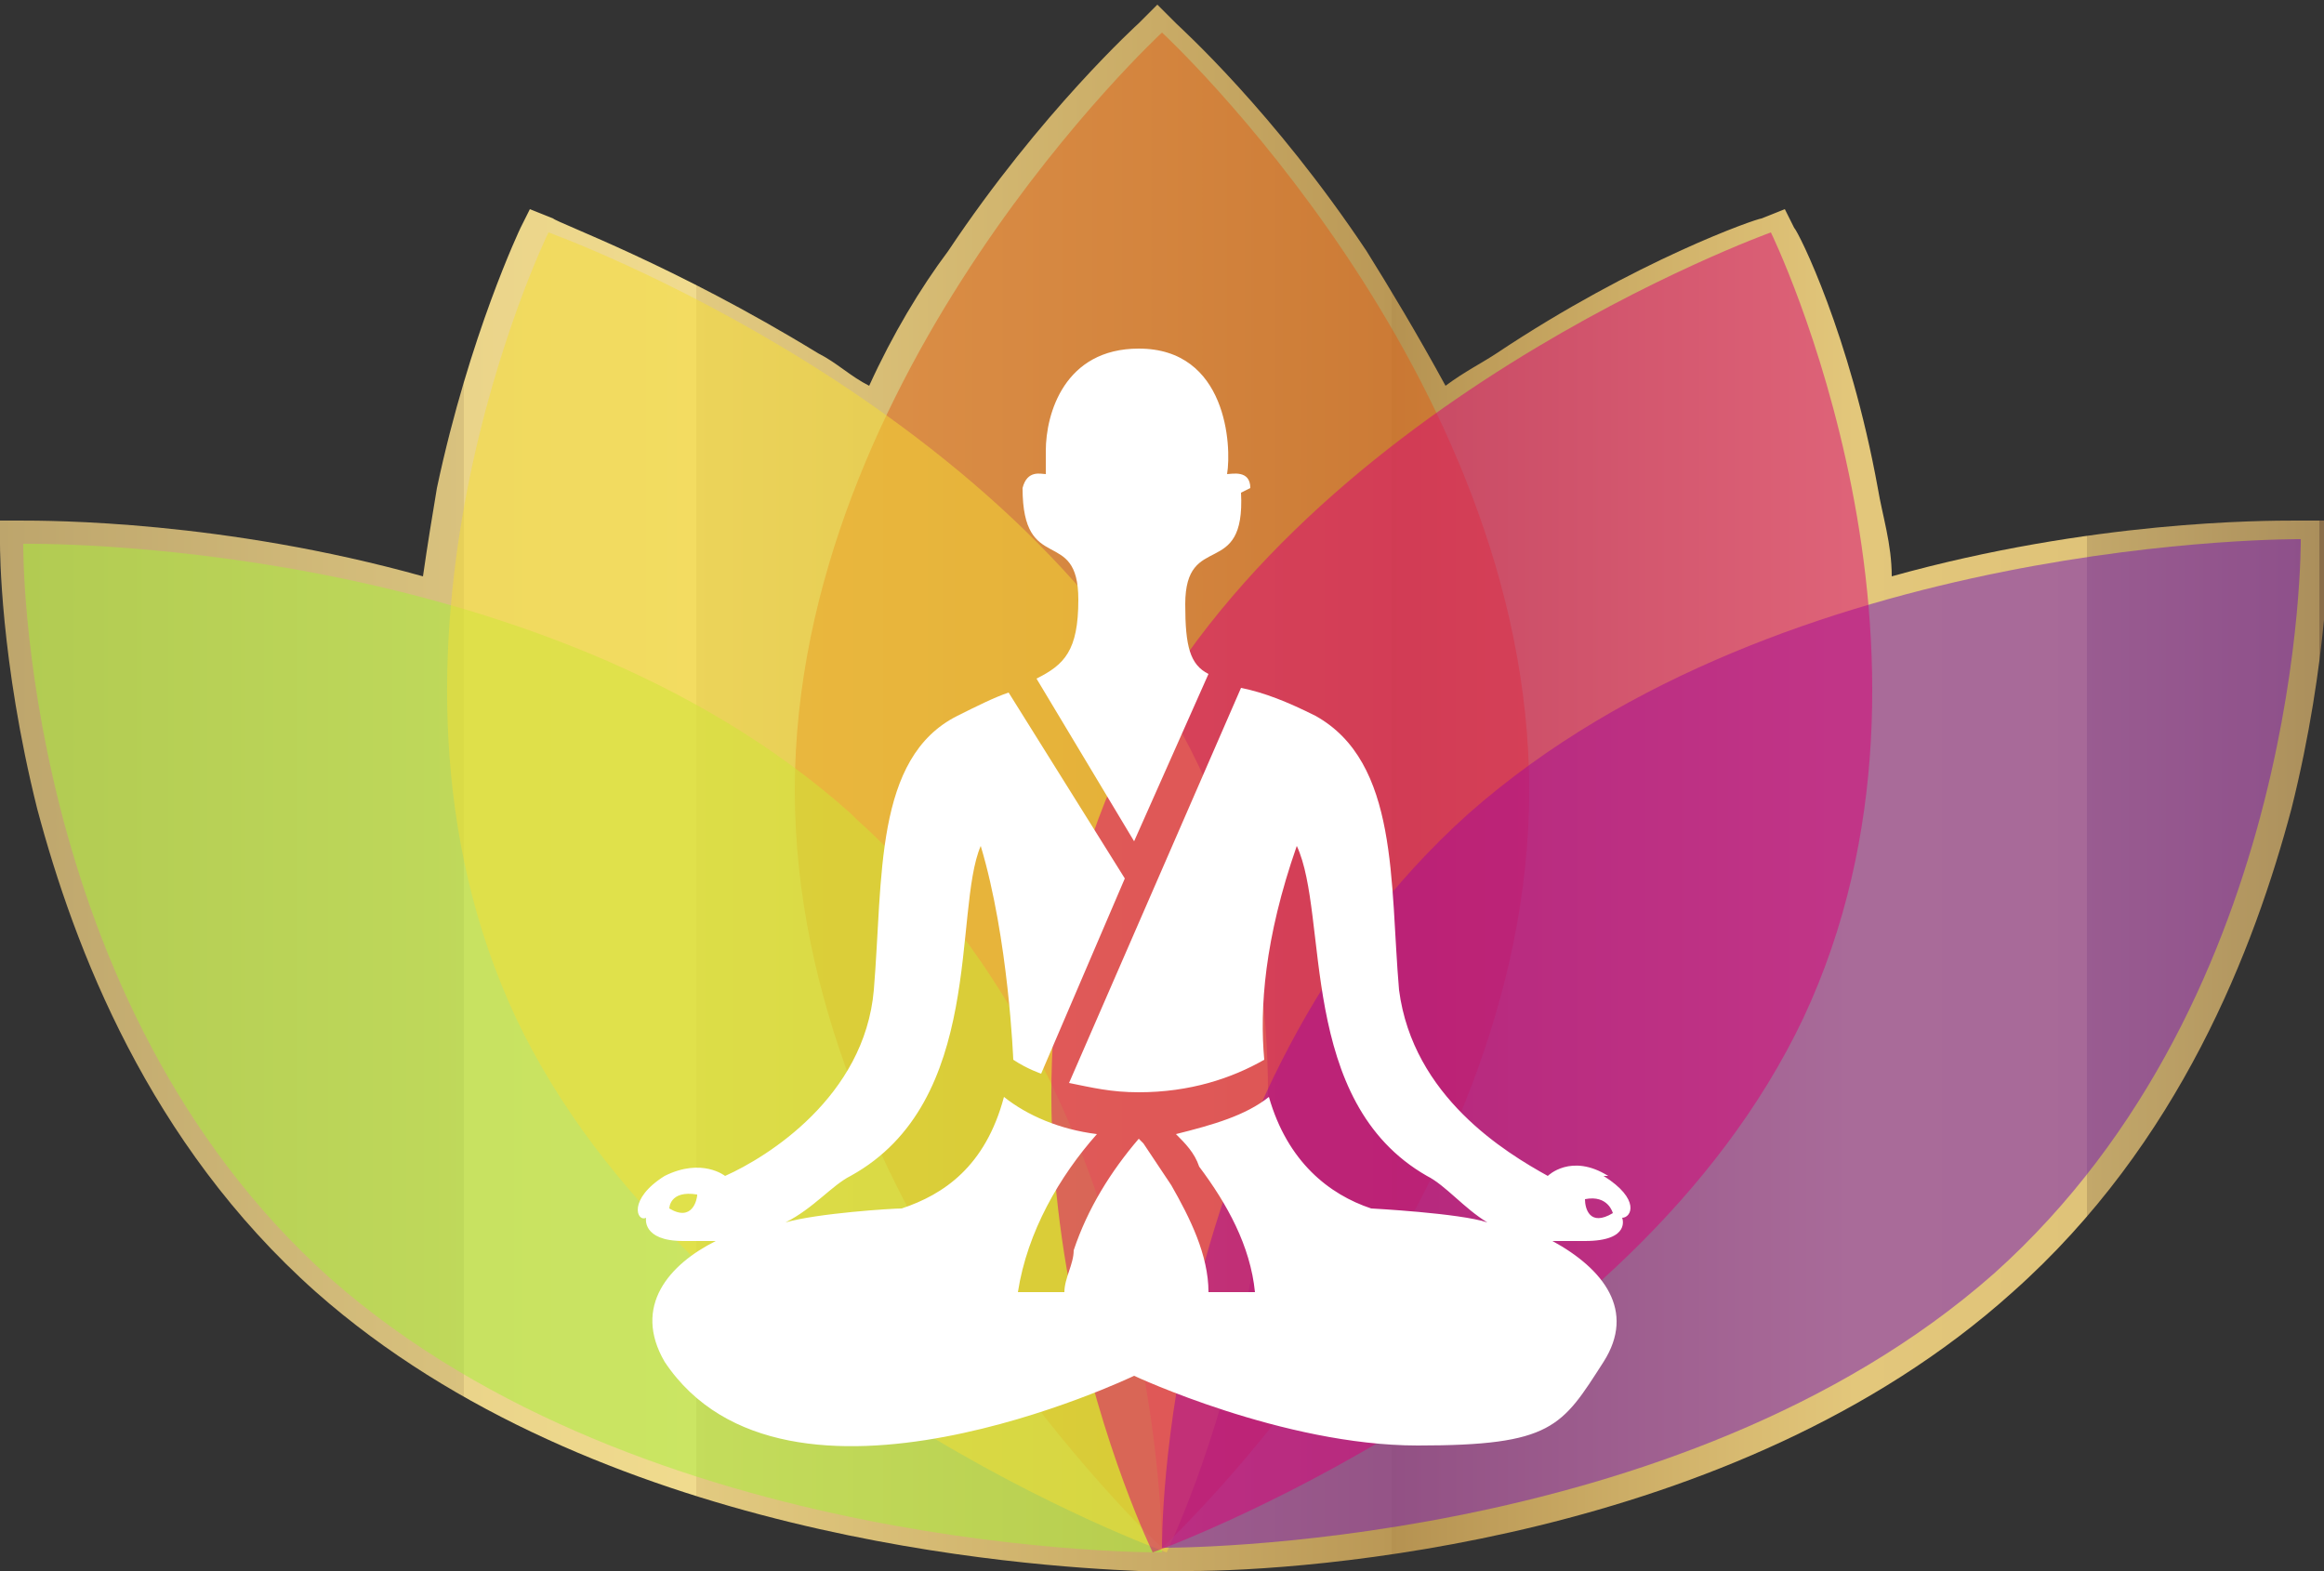 <svg xmlns="http://www.w3.org/2000/svg" xmlns:xlink="http://www.w3.org/1999/xlink" id="Layer_3" viewBox="0 0 50 33.8"><rect x="0" y="0" width="50" height="33.8" fill="#333333" stroke="none"/><defs><style>      .st0 {        fill: #a6f038;      }      .st0, .st1, .st2, .st3, .st4 {        isolation: isolate;        opacity: .5;      }      .st1 {        fill: #de5e16;      }      .st5 {        fill: #fff;        fill-rule: evenodd;      }      .st2 {        fill: #da0077;      }      .st3 {        fill: #f6df35;      }      .st4 {        fill: #7110b8;      }      .st6 {        fill: url(#linear-gradient);      }    </style><linearGradient id="linear-gradient" x1="0" y1="-130.3" x2="49.9" y2="-130.3" gradientTransform="translate(0 -113.4) scale(1 -1)" gradientUnits="userSpaceOnUse"><stop offset="0" stop-color="#896e4a"></stop><stop offset="0" stop-color="#977d53"></stop><stop offset="0" stop-color="#bda56c"></stop><stop offset=".2" stop-color="#d9c27e"></stop><stop offset=".2" stop-color="#ead48a"></stop><stop offset=".3" stop-color="#f0db8e"></stop><stop offset=".3" stop-color="#e2ca80"></stop><stop offset=".5" stop-color="#c9ab66"></stop><stop offset=".6" stop-color="#ba9856"></stop><stop offset=".6" stop-color="#b59251"></stop><stop offset=".7" stop-color="#ccad66"></stop><stop offset=".8" stop-color="#e3c77b"></stop><stop offset=".9" stop-color="#dfc379"></stop><stop offset=".9" stop-color="#d5b973"></stop><stop offset=".9" stop-color="#c3a86a"></stop><stop offset="1" stop-color="#ab8f5c"></stop><stop offset="1" stop-color="#8b704b"></stop><stop offset="1" stop-color="#896e4a"></stop></linearGradient></defs><g><path class="st6" d="M50,11.7v-.5h-.6c-.7,0-4.4,0-8.7,1.2,0-.7-.2-1.3-.3-1.9-.6-3.3-1.7-5.5-1.8-5.6l-.2-.4-.5.2c-.1,0-2.7.9-5.7,2.9-.3.2-.7.4-1.1.7-.6-1.1-1.2-2.1-1.7-2.9-2-3-4-4.8-4.1-4.9l-.4-.4-.4.4c0,0-2.1,1.9-4.1,4.9-.6.8-1.2,1.8-1.7,2.9-.4-.2-.7-.5-1.1-.7-3.1-1.9-5.6-2.8-5.7-2.9l-.5-.2-.2.4c0,0-1.1,2.3-1.8,5.6-.1.6-.2,1.2-.3,1.9-4.3-1.2-8-1.2-8.7-1.2H0v.5C0,11.8,0,14.2.8,17.4c.8,3,2.4,7.2,6,10.4,6,5.3,15.3,5.9,17.7,6h1.1c2.4,0,11.7-.6,17.7-6,3.6-3.2,5.2-7.4,6-10.4.8-3.2.8-5.7.8-5.8h0Z"></path><path class="st1" d="M32.9,17C32.9,8,25,.7,25,.7c0,0-7.9,7.3-7.9,16.3s7.9,16.3,7.9,16.3c0,0,7.9-7.3,7.9-16.3Z"></path><path class="st0" d="M18.3,17.5C11.6,11.5.5,11.7.5,11.7c0,0-.1,9.8,6.6,15.8,6.8,6,17.9,5.9,17.9,5.9,0,0,.1-9.8-6.6-15.8h0Z"></path><path class="st3" d="M25.8,16.5c-3.7-7.8-14-11.5-14-11.5,0,0-4.4,9-.7,16.9,3.7,7.8,14,11.5,14,11.5,0,0,4.4-9,.7-16.9h0Z"></path><path class="st4" d="M31.6,17.5c6.8-6,17.9-5.9,17.9-5.9,0,0,.1,9.8-6.6,15.8-6.8,6-17.9,5.9-17.9,5.9,0,0-.1-9.8,6.6-15.8Z"></path><path class="st2" d="M24.1,16.5c3.7-7.8,14-11.5,14-11.5,0,0,4.4,9,.7,16.9-3.7,7.8-14,11.5-14,11.5,0,0-4.4-9-.7-16.9Z"></path></g><path class="st5" d="M26.9,10.5c0-.4-.4-.3-.5-.3.1-.6,0-2.7-1.9-2.7h0c-1.6,0-2,1.4-2,2.2s0,.4,0,.5c-.1,0-.4-.1-.5.3,0,1.9,1.2.8,1.2,2.4,0,1.1-.3,1.4-.9,1.7l2.1,3.5,1.6-3.6c-.4-.2-.5-.6-.5-1.5,0-1.6,1.3-.5,1.2-2.4h0ZM34.6,25.3c-.8-.5-1.3,0-1.3,0-.9-.5-2.9-1.7-3.2-4-.2-2.3,0-4.9-1.8-5.9-.6-.3-1.1-.5-1.6-.6l-3.7,8.5c.5.1.9.2,1.5.2,1.1,0,2-.3,2.7-.7h0s0,0,0,0c-.1-1.1,0-2.6.7-4.6.7,1.5,0,5.5,2.8,7.1.4.2.8.7,1.3,1h0,0c-.6-.2-2.5-.3-2.5-.3-.9-.3-1.8-1-2.2-2.4-.5.4-1.2.6-2,.8.2.2.4.4.5.7.6.8,1.1,1.7,1.2,2.7h-1c0-.8-.4-1.6-.8-2.3-.2-.3-.4-.6-.6-.9,0,0,0,0-.1-.1h0c-.6.7-1.1,1.5-1.4,2.4,0,.3-.2.6-.2.9h-1c.2-1.3.9-2.5,1.7-3.4-.8-.1-1.5-.4-2-.8-.4,1.5-1.3,2.1-2.2,2.4-.2,0-1.8.1-2.5.3h0c.6-.3,1-.8,1.4-1,2.9-1.6,2.2-5.7,2.8-7.1.6,2,.7,4.6.7,4.6.3.2.6.3.6.3l1.8-4.2-2.5-4c-.3.1-.7.3-1.1.5-1.8.9-1.6,3.5-1.8,5.9-.2,2.3-2.3,3.6-3.2,4,0,0-.5-.4-1.3,0-.8.5-.6,1-.4.9,0,0-.1.5.8.5.2,0,.5,0,.7,0-1,.5-1.8,1.4-1.1,2.6,2.6,3.9,10.1.3,10.1.3,0,0,3.2,1.5,6.1,1.5s3.1-.4,4-1.8c.7-1.1,0-2-1.1-2.6.2,0,.4,0,.7,0,1,0,.8-.5.8-.5.2,0,.4-.4-.4-.9h0ZM14.4,26s0-.4.6-.3c0,.1-.1.6-.6.3ZM34.1,25.8c.5-.1.6.3.6.3-.5.3-.6-.1-.6-.3Z"></path></svg>